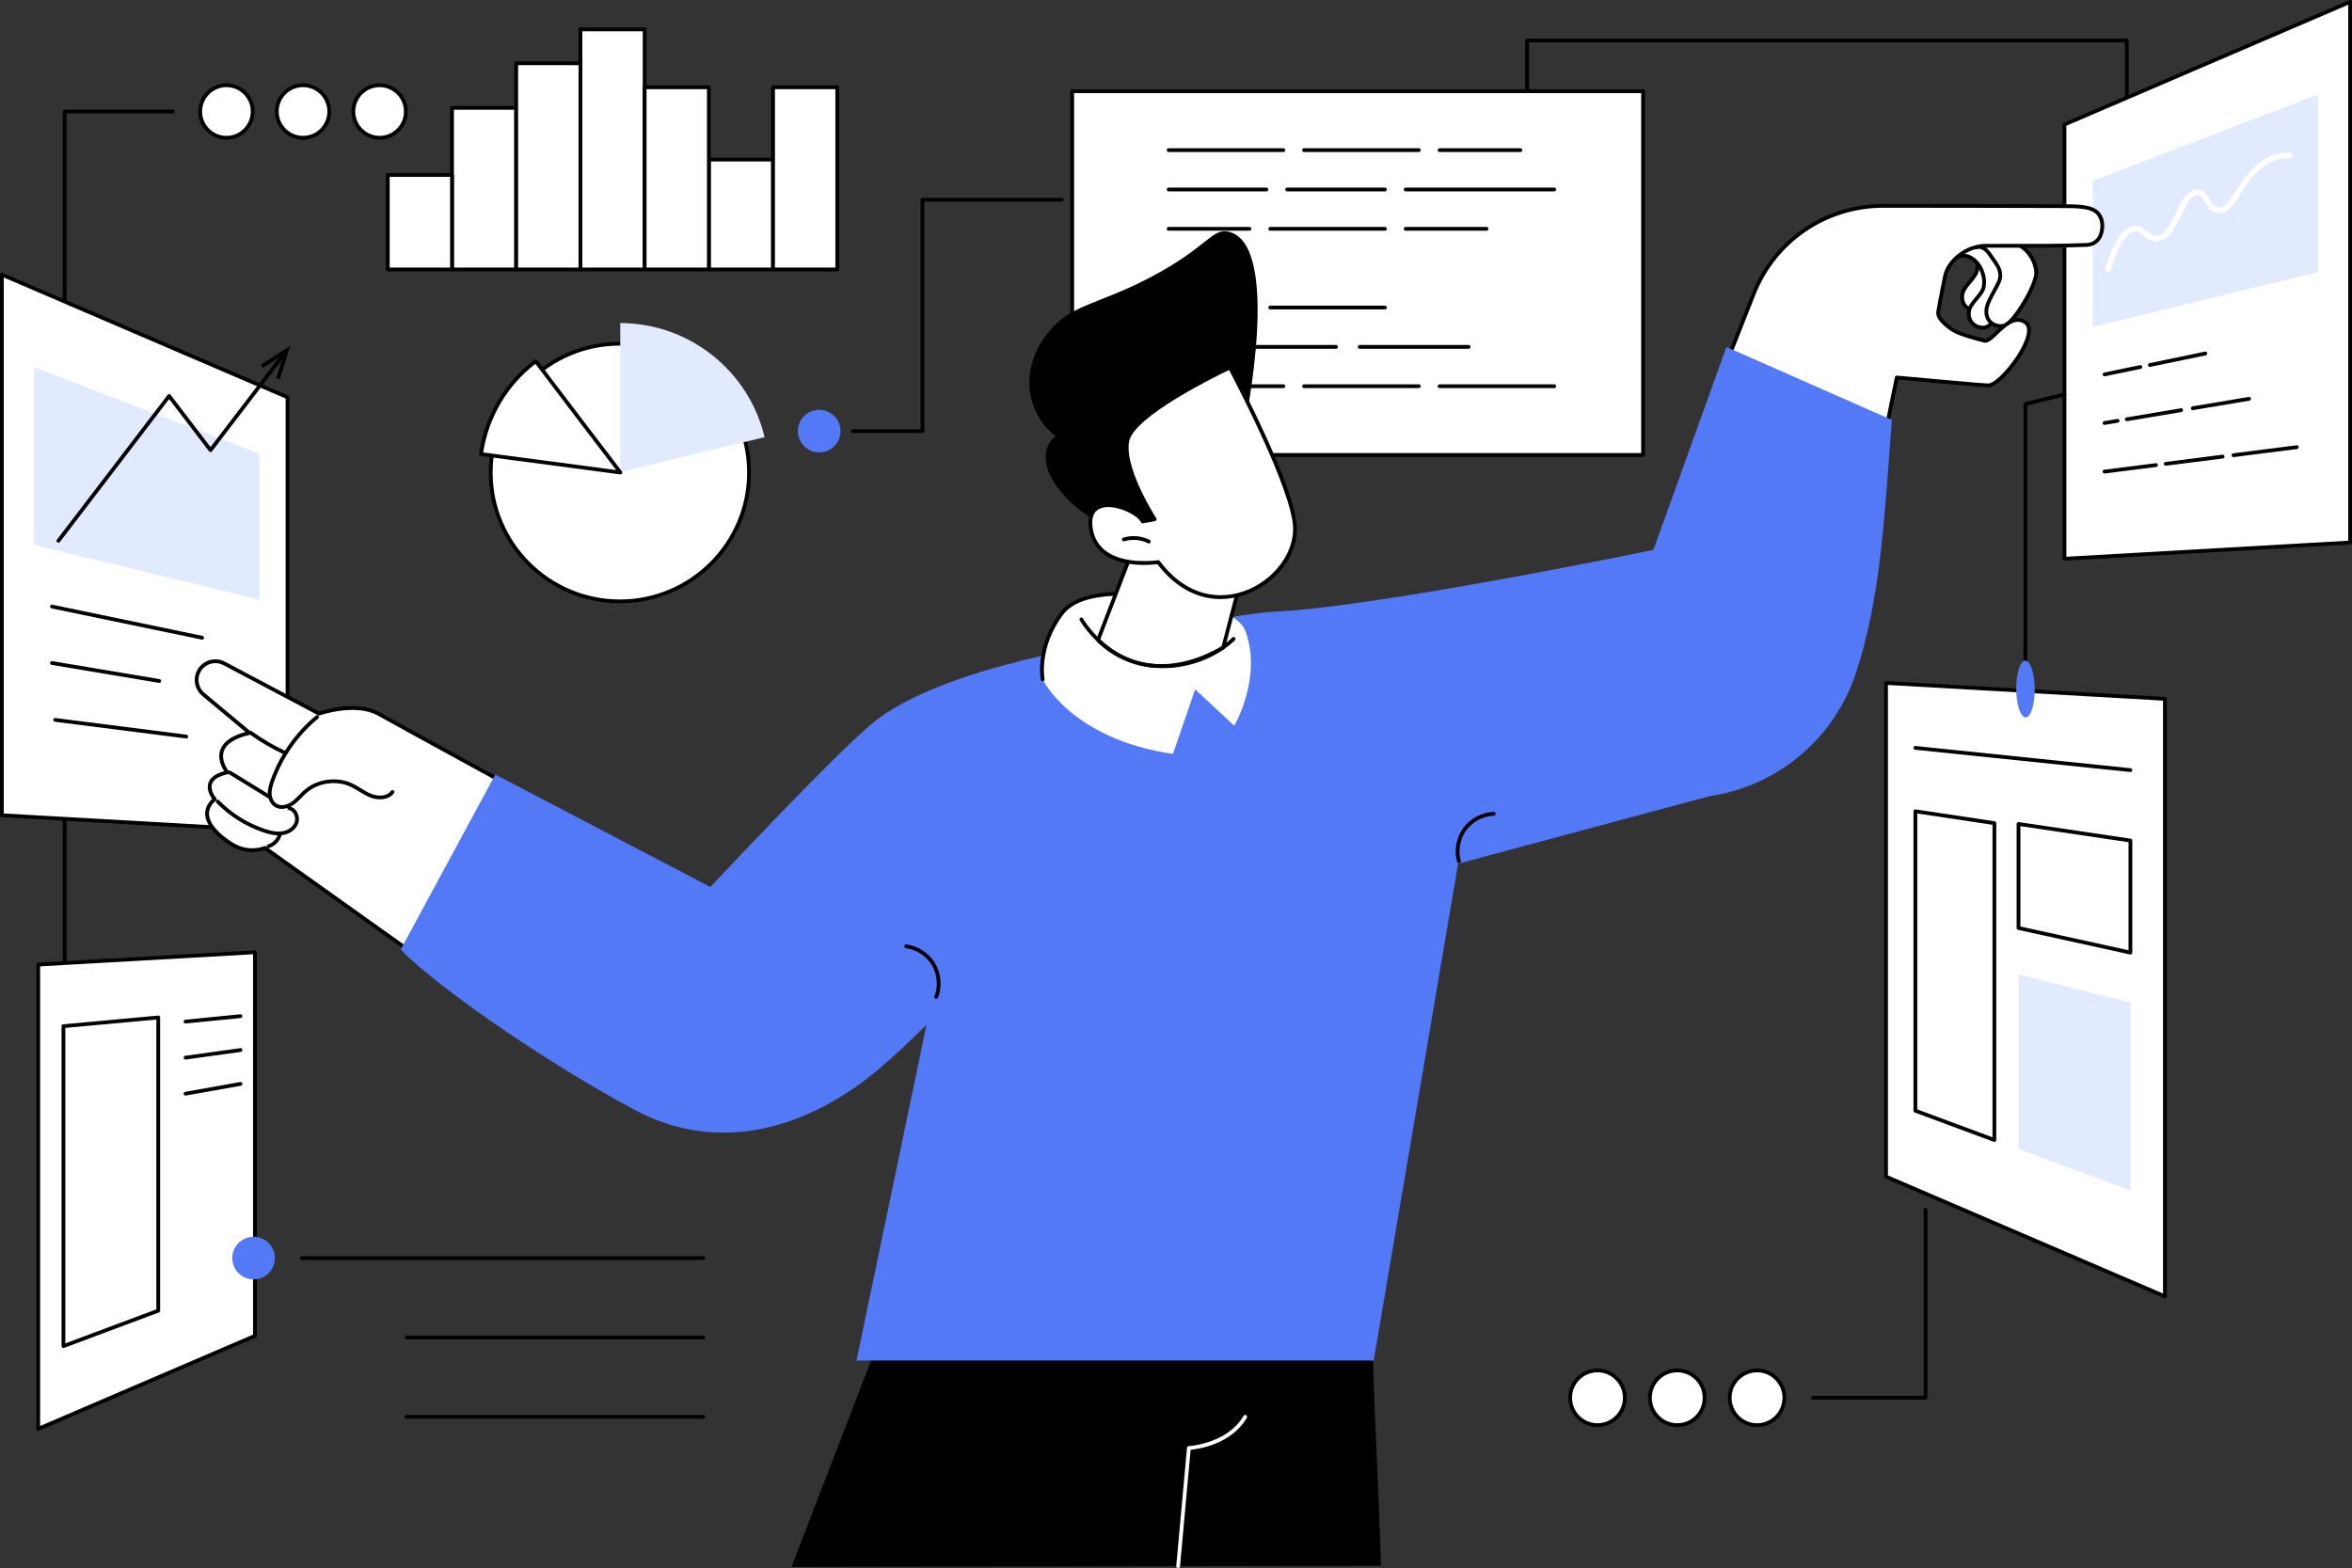 <?xml version="1.0" encoding="UTF-8"?><svg id="Illustration" xmlns="http://www.w3.org/2000/svg" viewBox="0 0 2744.29 1830"><rect x="0" y="0" width="2744.29" height="1830" fill="#333333" stroke="none"/><defs><style>.cls-1{fill:#fff;}.cls-2{fill:#e2eaff;}.cls-3{fill:#5479f7;}</style></defs><g id="Business_statistics"><ellipse class="cls-1" cx="442.93" cy="130.13" rx="30.62" ry="30.66"/><path d="m442.93,162.98c-18.1,0-32.82-14.74-32.82-32.86s14.72-32.86,32.82-32.86,32.82,14.74,32.82,32.86c0,8.78-3.41,17.03-9.61,23.23-6.2,6.21-14.44,9.62-23.21,9.62Zm0-61.31c-15.67,0-28.42,12.76-28.42,28.45s12.75,28.45,28.42,28.45c7.59,0,14.72-2.96,20.09-8.33,5.37-5.37,8.32-12.52,8.32-20.12,0-15.69-12.75-28.45-28.42-28.45Z"/><ellipse class="cls-1" cx="353.57" cy="130.13" rx="30.62" ry="30.66"/><path d="m353.57,162.98c-18.1,0-32.82-14.74-32.82-32.86s14.72-32.86,32.82-32.86,32.82,14.74,32.82,32.86-14.72,32.86-32.82,32.86Zm0-61.31c-15.67,0-28.42,12.76-28.42,28.45s12.75,28.45,28.42,28.45,28.42-12.76,28.42-28.45-12.75-28.45-28.42-28.45Z"/><ellipse class="cls-1" cx="264.21" cy="130.13" rx="30.62" ry="30.66"/><path d="m264.21,162.98c-18.1,0-32.82-14.74-32.82-32.86s14.72-32.86,32.82-32.86,32.82,14.74,32.82,32.86-14.72,32.86-32.82,32.86Zm0-61.31c-15.67,0-28.42,12.76-28.42,28.45s12.75,28.45,28.42,28.45,28.42-12.76,28.42-28.45-12.75-28.45-28.42-28.45Z"/><path d="m75.5,1125.46c-1.22,0-2.2-.99-2.2-2.2V130.13c0-1.22.99-2.2,2.2-2.2h126.08c1.22,0,2.2.99,2.2,2.2s-.99,2.2-2.2,2.2h-123.88v990.93c0,1.22-.99,2.2-2.2,2.2Z"/><ellipse class="cls-1" cx="1863.92" cy="1631.25" rx="31.9" ry="31.94"/><path d="m1863.92,1665.39c-18.8,0-34.1-15.31-34.1-34.14s15.3-34.14,34.1-34.14,34.1,15.31,34.1,34.14-15.3,34.14-34.1,34.14Zm0-63.87c-16.38,0-29.7,13.34-29.7,29.73s13.32,29.73,29.7,29.73,29.7-13.34,29.7-29.73-13.32-29.73-29.7-29.73Z"/><ellipse class="cls-1" cx="1957.02" cy="1631.25" rx="31.9" ry="31.94"/><path d="m1957.01,1665.39c-18.81,0-34.1-15.31-34.1-34.14s15.3-34.14,34.1-34.14,34.1,15.31,34.1,34.14-15.3,34.14-34.1,34.14Zm0-63.87c-16.38,0-29.7,13.34-29.7,29.73s13.32,29.73,29.7,29.73,29.7-13.34,29.7-29.73-13.32-29.73-29.7-29.73Z"/><ellipse class="cls-1" cx="2050.11" cy="1631.25" rx="31.9" ry="31.94"/><path d="m2050.11,1665.39c-18.8,0-34.1-15.31-34.1-34.14s15.3-34.14,34.1-34.14,34.1,15.31,34.1,34.14-15.3,34.14-34.1,34.14Zm0-63.87c-16.37,0-29.7,13.34-29.7,29.73s13.32,29.73,29.7,29.73,29.7-13.34,29.7-29.73-13.32-29.73-29.7-29.73Z"/><path d="m2246.71,1633.45h-131.35c-1.22,0-2.2-.99-2.2-2.2s.99-2.2,2.2-2.2h129.15v-217.24c0-1.22.99-2.2,2.2-2.2s2.2.99,2.2,2.2v219.44c0,1.22-.99,2.2-2.2,2.2Z"/><rect class="cls-1" x="1251.03" y="106.48" width="666.07" height="424.42"/><path d="m1917.11,533.11h-666.07c-1.22,0-2.2-.99-2.2-2.2V106.48c0-1.22.99-2.2,2.2-2.2h666.07c1.22,0,2.2.99,2.2,2.2v424.42c0,1.22-.99,2.2-2.2,2.2Zm-663.87-4.41h661.67V108.69h-661.67v420.01Z"/><path d="m1497.41,177.4h-133.87c-1.22,0-2.2-.99-2.2-2.2s.99-2.2,2.2-2.2h133.87c1.22,0,2.2.99,2.2,2.2s-.99,2.2-2.2,2.2Z"/><path d="m1655.45,177.4h-133.87c-1.22,0-2.2-.99-2.2-2.2s.99-2.2,2.2-2.2h133.87c1.22,0,2.2.99,2.2,2.2s-.99,2.2-2.2,2.2Z"/><path d="m1773.98,177.4h-94.36c-1.22,0-2.2-.99-2.2-2.2s.99-2.2,2.2-2.2h94.36c1.22,0,2.2.99,2.2,2.2s-.99,2.2-2.2,2.2Z"/><path d="m1477.65,223.32h-114.11c-1.22,0-2.2-.99-2.2-2.2s.99-2.2,2.2-2.2h114.11c1.22,0,2.2.99,2.2,2.2s-.99,2.2-2.2,2.2Z"/><path d="m1615.94,223.32h-114.11c-1.22,0-2.2-.99-2.2-2.2s.99-2.2,2.2-2.2h114.11c1.22,0,2.2.99,2.2,2.2s-.99,2.2-2.2,2.2Z"/><path d="m1813.49,223.32h-173.38c-1.22,0-2.2-.99-2.2-2.2s.99-2.2,2.2-2.2h173.38c1.22,0,2.2.99,2.2,2.2s-.99,2.2-2.2,2.2Z"/><path d="m1457.9,269.24h-94.36c-1.22,0-2.2-.99-2.2-2.2s.99-2.2,2.2-2.2h94.36c1.22,0,2.2.99,2.2,2.2s-.99,2.2-2.2,2.2Z"/><path d="m1615.94,269.24h-133.87c-1.22,0-2.2-.99-2.2-2.2s.99-2.2,2.2-2.2h133.87c1.22,0,2.2.99,2.2,2.2s-.99,2.2-2.2,2.2Z"/><path d="m1734.47,269.24h-94.36c-1.22,0-2.2-.99-2.2-2.2s.99-2.2,2.2-2.2h94.36c1.22,0,2.2.99,2.2,2.2s-.99,2.2-2.2,2.2Z"/><path d="m1457.9,361.08h-94.36c-1.22,0-2.2-.99-2.2-2.2s.99-2.2,2.2-2.2h94.36c1.22,0,2.2.99,2.2,2.2s-.99,2.2-2.2,2.2Z"/><path d="m1615.94,361.08h-133.87c-1.22,0-2.2-.99-2.2-2.2s.99-2.2,2.2-2.2h133.87c1.22,0,2.2.99,2.2,2.2s-.99,2.2-2.2,2.2Z"/><path d="m1398.63,407h-35.09c-1.22,0-2.2-.99-2.2-2.2s.99-2.2,2.2-2.2h35.09c1.22,0,2.2.99,2.2,2.2s-.99,2.2-2.2,2.2Z"/><path d="m1713.62,407h-127.16c-1.22,0-2.2-.99-2.2-2.2s.99-2.2,2.2-2.2h127.16c1.22,0,2.2.99,2.2,2.2s-.99,2.2-2.2,2.2Z"/><path d="m1558.88,407h-136.08c-1.22,0-2.2-.99-2.2-2.2s.99-2.2,2.2-2.2h136.08c1.22,0,2.2.99,2.2,2.2s-.99,2.2-2.2,2.2Z"/><path d="m1497.41,452.92h-133.87c-1.22,0-2.2-.99-2.2-2.2s.99-2.2,2.2-2.2h133.87c1.22,0,2.2.99,2.2,2.2s-.99,2.2-2.2,2.2Z"/><path d="m1655.45,452.92h-133.87c-1.22,0-2.2-.99-2.2-2.2s.99-2.2,2.2-2.2h133.87c1.22,0,2.2.99,2.2,2.2s-.99,2.2-2.2,2.2Z"/><path d="m1813.49,452.92h-133.87c-1.22,0-2.2-.99-2.2-2.2s.99-2.2,2.2-2.2h133.87c1.22,0,2.2.99,2.2,2.2s-.99,2.2-2.2,2.2Z"/><polygon class="cls-1" points="2526.02 1512.9 2200.59 1373.15 2200.59 797.03 2526.02 815.53 2526.02 1512.9"/><path d="m2526.02,1515.1c-.29,0-.59-.06-.87-.18l-325.42-139.75c-.81-.35-1.33-1.14-1.33-2.02v-576.11c0-.61.25-1.19.69-1.6.44-.42,1.02-.64,1.64-.6l325.42,18.5c1.17.07,2.08,1.03,2.08,2.2v697.37c0,.74-.37,1.43-.99,1.84-.36.24-.79.36-1.21.36Zm-323.22-143.4l321.02,137.86v-691.94l-321.02-18.25v572.33Z"/><path d="m2327.03,1332.65c-.26,0-.52-.05-.77-.14l-92.18-34.24c-.86-.32-1.43-1.14-1.43-2.06v-349.44c0-.64.28-1.25.77-1.67.49-.42,1.14-.6,1.76-.51l92.18,13.86c1.08.16,1.88,1.09,1.88,2.18v369.82c0,.72-.35,1.4-.94,1.81-.37.26-.82.39-1.26.39Zm-89.98-37.97l87.77,32.6v-364.75l-87.77-13.2v345.35Z"/><polygon class="cls-1" points="2485.75 1111.71 2355.2 1083.01 2355.2 961.58 2485.75 980.95 2485.75 1111.71"/><path d="m2485.75,1113.91c-.16,0-.32-.02-.47-.05l-130.55-28.7c-1.01-.22-1.73-1.12-1.73-2.15v-121.44c0-.64.28-1.25.76-1.67.48-.42,1.13-.6,1.76-.51l130.55,19.38c1.08.16,1.88,1.09,1.88,2.18v130.76c0,.67-.3,1.3-.82,1.72-.4.32-.88.49-1.38.49Zm-128.35-32.67l126.15,27.73v-126.12l-126.15-18.72v117.11Z"/><polygon class="cls-2" points="2485.75 1389.4 2355.2 1340.91 2355.2 1137.2 2485.75 1170.06 2485.75 1389.4"/><path d="m2485.75,900.95c-.08,0-.15,0-.23-.01l-250.9-25.97c-1.21-.13-2.09-1.21-1.97-2.42.13-1.21,1.21-2.1,2.42-1.96l250.9,25.97c1.21.13,2.09,1.21,1.97,2.42-.12,1.13-1.08,1.98-2.19,1.98Z"/><polygon class="cls-1" points="2742.09 633.12 2408.8 652.06 2408.8 145.33 2742.09 2.2 2742.09 633.12"/><path d="m2408.8,654.26c-.56,0-1.1-.21-1.51-.6-.44-.42-.69-.99-.69-1.6V145.33c0-.88.52-1.68,1.33-2.02L2741.22.18c.68-.29,1.46-.22,2.08.18.62.41.99,1.1.99,1.84v630.92c0,1.17-.91,2.13-2.08,2.2l-333.28,18.94s-.08,0-.12,0Zm2.2-507.48v502.95l328.88-18.69V5.54l-328.88,141.23Zm331.08,486.34h.02-.02Z"/><path d="m2363.22,806.27c-1.22,0-2.2-.99-2.2-2.2v-332.52c0-1.01.69-1.9,1.68-2.14l45.59-11.23c1.18-.29,2.37.43,2.66,1.61.29,1.18-.43,2.37-1.61,2.67l-43.91,10.82v330.8c0,1.22-.99,2.2-2.2,2.2Z"/><path class="cls-3" d="m2352.51,803.46c0,18.16,4.77,33.28,10.7,33.76,5.99.49,10.88-14.07,10.88-32.54s-4.89-33.58-10.88-33.77c-5.93-.19-10.7,14.39-10.7,32.55Z"/><path d="m2455.57,212.31c-.89,0-1.74-.55-2.07-1.44-.42-1.14.16-2.41,1.3-2.83l60.02-22.15c1.14-.42,2.41.16,2.83,1.3.42,1.14-.16,2.41-1.3,2.83l-60.02,22.15c-.25.09-.51.14-.76.14Z"/><path d="m2526.98,185.95c-.89,0-1.74-.55-2.07-1.44-.42-1.14.16-2.41,1.3-2.83l66.41-24.51c1.14-.42,2.41.16,2.83,1.3.42,1.14-.16,2.41-1.3,2.83l-66.41,24.51c-.25.09-.51.14-.76.14Z"/><path d="m2606.02,156.78c-.89,0-1.74-.55-2.07-1.44-.42-1.14.16-2.41,1.3-2.83l51.36-18.96c1.14-.42,2.41.16,2.83,1.3.42,1.14-.16,2.41-1.3,2.83l-51.36,18.96c-.25.09-.51.14-.76.14Z"/><path d="m2455.57,269.02c-.92,0-1.79-.59-2.09-1.52-.38-1.16.25-2.4,1.4-2.78l50.84-16.72c1.16-.38,2.4.25,2.78,1.4.38,1.16-.25,2.4-1.4,2.78l-50.84,16.72c-.23.08-.46.11-.69.11Z"/><path d="m2517.66,248.61c-.93,0-1.79-.59-2.09-1.51-.38-1.16.25-2.4,1.4-2.78l55.52-18.25c1.15-.38,2.4.25,2.78,1.4.38,1.16-.25,2.4-1.4,2.78l-55.52,18.25c-.23.07-.46.11-.69.11Z"/><path d="m2585.48,226.31c-.93,0-1.79-.59-2.09-1.52-.38-1.16.25-2.4,1.4-2.78l94.42-31.05c1.16-.38,2.4.25,2.78,1.4.38,1.16-.25,2.4-1.4,2.78l-94.42,31.05c-.23.08-.46.11-.69.11Z"/><path d="m2455.57,325.74c-.96,0-1.84-.63-2.12-1.59-.34-1.17.34-2.39,1.51-2.73l41.78-12.05c1.18-.34,2.39.34,2.73,1.51.34,1.17-.34,2.39-1.51,2.73l-41.78,12.05c-.2.06-.41.09-.61.09Z"/><path d="m2508.46,310.48c-.96,0-1.84-.63-2.12-1.59-.34-1.17.34-2.39,1.51-2.73l64.72-18.67c1.18-.34,2.39.34,2.73,1.51.34,1.17-.34,2.39-1.51,2.73l-64.72,18.67c-.2.06-.41.09-.61.09Z"/><path d="m2585.48,288.26c-.96,0-1.84-.63-2.12-1.59-.34-1.17.34-2.39,1.51-2.73l49.99-14.42c1.19-.34,2.39.34,2.73,1.51.34,1.17-.34,2.39-1.51,2.73l-49.99,14.42c-.2.06-.41.09-.61.09Z"/><path d="m2455.57,439.16c-1.02,0-1.94-.72-2.16-1.75-.25-1.19.52-2.36,1.71-2.6l41.78-8.68c1.19-.25,2.35.52,2.6,1.71.25,1.19-.52,2.36-1.71,2.6l-41.78,8.68c-.15.03-.3.05-.45.05Z"/><path d="m2508.45,428.17c-1.02,0-1.94-.72-2.16-1.75-.25-1.19.52-2.36,1.71-2.6l64.72-13.45c1.18-.25,2.36.52,2.6,1.71.25,1.19-.52,2.36-1.71,2.6l-64.72,13.45c-.15.03-.3.05-.45.05Z"/><path d="m2455.57,495.87c-1.06,0-1.99-.76-2.17-1.84-.2-1.2.61-2.34,1.81-2.54l15.25-2.56c1.2-.2,2.33.61,2.54,1.81.2,1.2-.61,2.34-1.81,2.54l-15.25,2.56c-.12.02-.25.03-.37.03Z"/><path d="m2558.44,478.64c-1.06,0-1.99-.76-2.17-1.84-.2-1.2.61-2.34,1.81-2.54l65.71-11.01c1.2-.2,2.33.61,2.54,1.81.2,1.2-.61,2.34-1.81,2.54l-65.71,11.01c-.12.02-.25.03-.37.03Z"/><path d="m2481.52,491.52c-1.06,0-1.99-.76-2.17-1.84-.2-1.2.61-2.34,1.81-2.54l63.38-10.62c1.2-.2,2.33.61,2.54,1.81.2,1.2-.61,2.34-1.81,2.54l-63.38,10.62c-.12.02-.25.03-.37.03Z"/><path d="m2455.57,552.58c-1.09,0-2.04-.81-2.18-1.92-.15-1.21.7-2.31,1.91-2.46l60.02-7.64c1.22-.16,2.31.7,2.46,1.91.15,1.21-.7,2.31-1.91,2.46l-60.02,7.64c-.09.01-.19.02-.28.02Z"/><path d="m2526.98,543.5c-1.09,0-2.04-.81-2.18-1.92-.15-1.21.7-2.31,1.91-2.46l66.41-8.45c1.23-.16,2.31.7,2.46,1.91.15,1.21-.7,2.31-1.91,2.46l-66.41,8.45c-.09.01-.19.02-.28.02Z"/><path d="m2606.02,533.44c-1.09,0-2.04-.81-2.18-1.92-.15-1.21.7-2.31,1.91-2.46l73.88-9.4c1.23-.16,2.31.7,2.46,1.91.15,1.21-.7,2.31-1.91,2.46l-73.88,9.4c-.09.01-.19.02-.28.02Z"/><polygon class="cls-2" points="2704.6 317.51 2441.75 381.48 2441.75 211.08 2704.6 110.22 2704.6 317.51"/><path class="cls-1" d="m2459.57,317.72c-.31,0-.63-.04-.95-.14-1.75-.52-2.74-2.36-2.22-4.11,7.8-26.05,16.4-41.63,26.29-47.64,9.66-5.87,16.65-.42,22.26,3.97,5.85,4.57,9.75,7.21,15.87,3.96,8.33-4.43,13.69-15.76,18.88-26.71,6.02-12.71,11.7-24.71,22.28-25.94,8.68-1.01,13.04,6.03,16.53,11.69,3.69,5.97,6.29,9.58,11.02,9.31,7.21-.41,12.78-9.11,19.82-20.14,6.94-10.87,14.81-23.19,27.25-32.49,11.06-8.26,22.92-12.03,35.27-11.21,1.82.12,3.2,1.7,3.08,3.52-.12,1.82-1.73,3.19-3.52,3.08-10.7-.72-21.11,2.62-30.87,9.91-11.47,8.58-19,20.36-25.64,30.75-7.74,12.11-14.42,22.58-25.01,23.17-9.01.5-13.44-6.67-17.01-12.44-3.5-5.65-5.86-9.1-10.15-8.6-6.94.81-11.86,11.2-17.07,22.21-5.65,11.93-11.49,24.27-21.76,29.72-10.21,5.42-17.32-.13-23.03-4.59-5.91-4.62-9.25-6.88-14.76-3.53-5.71,3.47-14.41,13.91-23.39,43.89-.43,1.43-1.74,2.36-3.16,2.36Z"/><polygon class="cls-1" points="44.61 1667.52 297.47 1558.93 297.47 1111.29 44.61 1125.66 44.61 1667.52"/><path d="m44.61,1669.72c-.42,0-.85-.12-1.21-.36-.62-.41-.99-1.1-.99-1.84v-541.85c0-1.17.91-2.13,2.08-2.2l252.85-14.37c.6-.04,1.2.18,1.64.6.44.42.69.99.69,1.6v447.64c0,.88-.52,1.68-1.33,2.02l-252.85,108.59c-.28.12-.57.18-.87.18Zm2.2-541.97v536.43l248.45-106.69v-443.86l-248.45,14.12Z"/><polygon class="cls-1" points="184.63 1529.58 74.02 1570.93 74.02 1197.57 184.63 1187.4 184.63 1529.58"/><path d="m74.02,1573.13c-.44,0-.88-.13-1.26-.39-.59-.41-.95-1.09-.95-1.81v-373.36c0-1.14.87-2.09,2-2.19l110.61-10.17c.64-.06,1.23.15,1.69.57.46.42.72,1.01.72,1.63v342.18c0,.92-.57,1.74-1.43,2.06l-110.61,41.35c-.25.09-.51.14-.77.14Zm2.2-373.56v368.18l106.2-39.7v-338.24l-106.2,9.76Zm108.41,330.01h.02-.02Z"/><path d="m216.51,1194.44c-1.12,0-2.08-.85-2.19-1.99-.12-1.21.76-2.29,1.97-2.41l64.14-6.36c1.2-.12,2.29.76,2.41,1.97.12,1.21-.76,2.29-1.97,2.41l-64.14,6.36c-.07,0-.15.01-.22.01Z"/><path d="m216.51,1236.5c-1.08,0-2.03-.8-2.18-1.9-.17-1.2.67-2.32,1.88-2.48l64.14-8.89c1.21-.17,2.32.67,2.48,1.88.17,1.2-.67,2.32-1.88,2.48l-64.14,8.89c-.1.01-.2.02-.31.02Z"/><path d="m216.51,1278.56c-1.05,0-1.98-.75-2.17-1.82-.21-1.2.59-2.34,1.78-2.55l64.14-11.43c1.22-.22,2.34.59,2.56,1.78.21,1.2-.59,2.34-1.78,2.55l-64.14,11.43c-.13.02-.26.03-.39.03Z"/><polygon class="cls-1" points="2.2 951.42 335.49 970.37 335.49 463.63 2.2 320.51 2.2 951.42"/><path d="m335.49,972.57s-.08,0-.12,0L2.08,953.62c-1.17-.07-2.08-1.03-2.08-2.2V320.51c0-.74.37-1.43.99-1.84.62-.41,1.4-.48,2.08-.18l333.28,143.13c.81.35,1.33,1.14,1.33,2.02v506.73c0,.61-.25,1.19-.69,1.6-.41.39-.95.6-1.51.6ZM4.41,949.34l328.88,18.69v-502.95L4.41,323.85v625.49Z"/><path d="m288.72,530.62c-.25,0-.51-.04-.76-.14l-60.02-22.15c-1.14-.42-1.72-1.69-1.3-2.83.42-1.14,1.69-1.72,2.83-1.3l60.02,22.15c1.14.42,1.72,1.69,1.3,2.83-.33.89-1.17,1.44-2.07,1.44Z"/><path d="m217.31,504.26c-.25,0-.51-.04-.76-.14l-66.41-24.51c-1.14-.42-1.72-1.69-1.3-2.83.42-1.14,1.69-1.72,2.83-1.3l66.41,24.51c1.14.42,1.72,1.69,1.3,2.83-.33.89-1.17,1.44-2.07,1.44Z"/><path d="m138.27,475.08c-.25,0-.51-.04-.76-.14l-51.36-18.96c-1.14-.42-1.72-1.69-1.3-2.83.42-1.14,1.69-1.72,2.83-1.3l51.36,18.96c1.14.42,1.72,1.69,1.3,2.83-.33.89-1.17,1.44-2.07,1.44Z"/><path d="m288.72,587.33c-.23,0-.46-.04-.69-.11l-50.84-16.72c-1.15-.38-1.78-1.62-1.4-2.78.38-1.16,1.62-1.79,2.78-1.4l50.84,16.72c1.16.38,1.78,1.62,1.4,2.78-.31.93-1.17,1.52-2.09,1.52Z"/><path d="m226.63,566.92c-.23,0-.46-.04-.69-.11l-55.52-18.25c-1.16-.38-1.78-1.62-1.4-2.78.38-1.16,1.63-1.79,2.78-1.4l55.52,18.25c1.16.38,1.78,1.62,1.4,2.78-.31.93-1.17,1.52-2.09,1.52Z"/><path d="m158.81,544.62c-.23,0-.46-.04-.69-.11l-94.42-31.05c-1.16-.38-1.78-1.62-1.4-2.78.38-1.16,1.62-1.79,2.78-1.4l94.42,31.05c1.16.38,1.78,1.62,1.4,2.78-.31.93-1.17,1.52-2.09,1.52Z"/><path d="m288.72,644.04c-.2,0-.41-.03-.61-.09l-41.78-12.05c-1.17-.34-1.84-1.56-1.51-2.73.34-1.17,1.56-1.84,2.73-1.51l41.78,12.05c1.17.34,1.84,1.56,1.51,2.73-.28.97-1.16,1.59-2.12,1.59Z"/><path d="m235.83,628.78c-.2,0-.41-.03-.61-.09l-64.72-18.67c-1.17-.34-1.84-1.56-1.51-2.73.34-1.17,1.55-1.85,2.73-1.51l64.72,18.67c1.17.34,1.84,1.56,1.51,2.73-.28.97-1.16,1.59-2.12,1.59Z"/><path d="m158.81,606.56c-.2,0-.41-.03-.61-.09l-49.99-14.42c-1.17-.34-1.84-1.56-1.51-2.73.34-1.17,1.55-1.84,2.73-1.51l49.99,14.42c1.17.34,1.84,1.56,1.51,2.73-.28.97-1.16,1.59-2.12,1.59Z"/><path d="m235.84,746.47c-.15,0-.3-.01-.45-.05l-175.18-36.41c-1.19-.25-1.96-1.41-1.71-2.6.25-1.19,1.41-1.96,2.6-1.71l175.18,36.41c1.19.25,1.96,1.41,1.71,2.6-.22,1.04-1.13,1.75-2.16,1.75Z"/><path d="m288.72,814.18c-.12,0-.24-.01-.37-.03l-15.25-2.56c-1.2-.2-2.01-1.34-1.81-2.54s1.35-2.01,2.54-1.81l15.25,2.56c1.2.2,2.01,1.34,1.81,2.54-.18,1.08-1.11,1.84-2.17,1.84Z"/><path d="m185.85,796.94c-.12,0-.24-.01-.37-.03l-125.2-20.98c-1.2-.2-2.01-1.34-1.81-2.54.2-1.2,1.33-2.01,2.54-1.81l125.2,20.98c1.2.2,2.01,1.34,1.81,2.54-.18,1.08-1.11,1.84-2.17,1.84Z"/><path d="m217.31,861.8c-.09,0-.18,0-.28-.02l-152.93-19.46c-1.21-.15-2.06-1.26-1.91-2.46.15-1.21,1.25-2.06,2.46-1.91l152.93,19.46c1.21.15,2.06,1.26,1.91,2.46-.14,1.11-1.09,1.92-2.18,1.92Z"/><polygon class="cls-2" points="39.69 635.81 302.54 699.78 302.54 529.39 39.69 428.53 39.69 635.81"/><path d="m68.19,633.3c-.47,0-.94-.15-1.34-.45-.97-.74-1.15-2.12-.41-3.09l129.16-168.96c.83-1.09,2.67-1.09,3.5,0l46.56,60.92,83.77-109.59c.74-.97,2.12-1.15,3.09-.41s1.15,2.12.41,3.09l-85.52,111.88c-.83,1.09-2.67,1.09-3.5,0l-46.56-60.92-127.41,166.67c-.43.57-1.09.86-1.75.86Z"/><polygon points="326.51 442.66 322.3 441.34 330.93 413.8 306.62 429.35 304.25 425.64 338.75 403.57 326.51 442.66"/><path d="m1076.35,505.33h-81.58c-1.22,0-2.2-.99-2.2-2.2s.99-2.2,2.2-2.2h79.38V233.06c0-1.22.99-2.2,2.2-2.2h162.48c1.22,0,2.2.99,2.2,2.2s-.99,2.2-2.2,2.2h-160.28v267.86c0,1.22-.99,2.2-2.2,2.2Z"/><ellipse class="cls-3" cx="955.81" cy="503.12" rx="24.86" ry="24.84"/><ellipse class="cls-3" cx="295.87" cy="1468.22" rx="24.86" ry="24.84"/><path d="m820.7,1470.42h-468.73c-1.22,0-2.2-.99-2.2-2.2s.99-2.2,2.2-2.2h468.73c1.22,0,2.2.99,2.2,2.2s-.99,2.2-2.2,2.2Z"/><path d="m820.7,1563.03h-346.37c-1.22,0-2.2-.99-2.2-2.2s.99-2.2,2.2-2.2h346.37c1.22,0,2.2.99,2.2,2.2s-.99,2.2-2.2,2.2Z"/><path d="m820.7,1655.65h-346.37c-1.22,0-2.2-.99-2.2-2.2s.99-2.2,2.2-2.2h346.37c1.22,0,2.2.99,2.2,2.2s-.99,2.2-2.2,2.2Z"/><path d="m2481.53,112.42c-1.22,0-2.2-.99-2.2-2.2v-60.74h-695.33v57.01c0,1.22-.99,2.2-2.2,2.2s-2.2-.99-2.2-2.2v-59.21c0-1.22.99-2.2,2.2-2.2h699.73c1.22,0,2.2.99,2.2,2.2v62.94c0,1.22-.98,2.2-2.2,2.2Z"/><ellipse class="cls-1" cx="723.27" cy="551.46" rx="150.71" ry="150.35"/><path d="m723.27,704.01c-84.31,0-152.91-68.44-152.91-152.55s68.6-152.55,152.91-152.55,152.91,68.43,152.91,152.55-68.59,152.55-152.91,152.55Zm0-300.7c-81.89,0-148.5,66.46-148.5,148.15s66.62,148.15,148.5,148.15,148.5-66.46,148.5-148.15-66.62-148.15-148.5-148.15Z"/><path class="cls-2" d="m892.11,510.2c-18.03-76.21-86.55-132.97-168.4-133.2v173.86s140.33-34.2,168.4-40.66Z"/><path class="cls-1" d="m625.13,421.52c-35.4,26.47-57.99,65.88-63.88,108.39,39.86,5.32,162.64,21.52,162.64,21.52,0,0-82.57-108.13-98.76-129.91Z"/><path d="m723.89,553.63c-.09,0-.19,0-.29-.02,0,0-122.78-16.2-162.64-21.52-.58-.08-1.11-.38-1.46-.85-.35-.47-.51-1.05-.43-1.64,6.04-43.56,29.64-83.6,64.74-109.85.47-.35,1.05-.5,1.64-.42.58.08,1.1.4,1.45.87,16,21.52,97.91,128.8,98.74,129.89.54.71.6,1.67.15,2.44-.4.69-1.13,1.1-1.91,1.1Zm-160.13-25.61c36.7,4.89,131.78,17.44,155.17,20.53-14.97-19.61-77.67-101.78-94.23-123.93-32.62,25.11-54.69,62.58-60.94,103.41Z"/><rect class="cls-1" x="527.39" y="125.85" width="74.93" height="188.6"/><path d="m602.32,316.66h-74.93c-1.22,0-2.2-.99-2.2-2.2V125.85c0-1.22.99-2.2,2.2-2.2h74.93c1.22,0,2.2.99,2.2,2.2v188.61c0,1.22-.99,2.2-2.2,2.2Zm-72.72-4.41h70.52v-184.2h-70.52v184.2Z"/><rect class="cls-1" x="452.47" y="204.19" width="74.93" height="110.26"/><path d="m527.4,316.66h-74.93c-1.22,0-2.2-.99-2.2-2.2v-110.26c0-1.22.99-2.2,2.2-2.2h74.93c1.22,0,2.2.99,2.2,2.2v110.26c0,1.22-.99,2.2-2.2,2.2Zm-72.73-4.41h70.52v-105.86h-70.52v105.86Z"/><rect class="cls-1" x="677.23" y="34.33" width="74.93" height="280.12"/><path d="m752.16,316.66h-74.93c-1.22,0-2.2-.99-2.2-2.2V34.33c0-1.22.99-2.2,2.2-2.2h74.93c1.22,0,2.2.99,2.2,2.2v280.12c0,1.22-.99,2.2-2.2,2.2Zm-72.72-4.41h70.52V36.54h-70.52v275.72Z"/><rect class="cls-1" x="602.31" y="73.87" width="74.93" height="240.58"/><path d="m677.24,316.66h-74.93c-1.22,0-2.2-.99-2.2-2.2V73.87c0-1.22.99-2.2,2.2-2.2h74.93c1.22,0,2.2.99,2.2,2.2v240.58c0,1.22-.99,2.2-2.2,2.2Zm-72.72-4.41h70.52V76.07h-70.52v236.18Z"/><rect class="cls-1" x="827.07" y="186.25" width="74.93" height="128.21"/><path d="m902,316.66h-74.93c-1.22,0-2.2-.99-2.2-2.2v-128.21c0-1.22.99-2.2,2.2-2.2h74.93c1.22,0,2.2.99,2.2,2.2v128.21c0,1.22-.99,2.2-2.2,2.2Zm-72.72-4.41h70.52v-123.81h-70.52v123.81Z"/><rect class="cls-1" x="752.15" y="101.85" width="74.93" height="212.61"/><path d="m827.08,316.66h-74.93c-1.22,0-2.2-.99-2.2-2.2V101.85c0-1.22.99-2.2,2.2-2.2h74.93c1.22,0,2.2.99,2.2,2.2v212.61c0,1.22-.99,2.2-2.2,2.2Zm-72.72-4.41h70.52V104.05h-70.52v208.2Z"/><rect class="cls-1" x="901.99" y="101.85" width="74.93" height="212.61"/><path d="m976.92,316.66h-74.93c-1.22,0-2.2-.99-2.2-2.2V101.85c0-1.22.99-2.2,2.2-2.2h74.93c1.22,0,2.2.99,2.2,2.2v212.61c0,1.22-.99,2.2-2.2,2.2Zm-72.72-4.41h70.52V104.05h-70.52v208.2Z"/><path d="m1611.48,1827.38c-5.25-141.95-6.96-158.51-9.53-241.85l-498.47-223.55-179.96,466.6,687.95-1.2Z"/><path class="cls-1" d="m1374.62,1830c-.07,0-.13,0-.2,0-1.21-.11-2.1-1.18-1.99-2.39l12.56-137.97c.1-1.09.99-1.94,2.08-2,.45-.02,44.82-2.71,63.94-35.3.61-1.05,1.96-1.4,3.01-.78,1.05.62,1.4,1.96.79,3.01-18.23,31.07-56.49,36.47-65.6,37.32l-12.39,136.11c-.11,1.14-1.06,2-2.19,2Z"/><path class="cls-1" d="m2281.94,278.7c20.42,3.23,27.26,14.06,23.11,36.9-1.83,10.08-13.43,17.42-15.3,27.45-2.39,12.82,7.66,20.69,17.98,19.63,10.32-1.06,42.17-39.74,42.06-55.58-.06-9.09-13.33-34.43-22.73-41.18,0,0-25.08-.54-33.2,4.54-8.12,5.08-9.85,6.61-9.85,6.61l-2.07,1.63Z"/><path d="m2305.88,364.99c-5.41,0-10.55-2.16-14.06-5.98-3.91-4.24-5.41-10.05-4.23-16.36,1.02-5.48,5.09-10.33,9.03-15.02,3.89-4.64,7.57-9.03,8.19-13.58,1.72-12.72-2.73-25.7-10.6-30.87-4.08-2.68-8.54-2.71-12.9-.08-1.05.63-2.4.29-3.02-.75-.63-1.04-.29-2.4.75-3.02,5.83-3.51,12.08-3.45,17.59.17,9.2,6.05,14.48,20.83,12.54,35.14-.79,5.82-5.05,10.9-9.18,15.82-3.73,4.45-7.26,8.66-8.07,13-1.17,6.29,1.06,10.31,3.14,12.57,3.03,3.29,7.67,4.96,12.45,4.47,8.48-.87,40.18-38.17,40.08-53.37-.06-8.23-10.03-30.77-18.79-37.07-.99-.71-1.21-2.09-.5-3.07.71-.99,2.08-1.21,3.07-.5,10.14,7.3,20.56,31.33,20.62,40.62.12,16.76-32.33,56.58-44.03,57.78-.69.07-1.39.11-2.08.11Z"/><path class="cls-1" d="m2289.7,298.28c20.42,3.23,27.26,14.06,23.11,36.9-1.83,10.08-13.43,17.42-15.3,27.45-2.39,12.82,7.66,20.69,17.98,19.63,10.32-1.06,42.17-39.74,42.06-55.58-.06-9.09-13.33-34.43-22.73-41.18,0,0-25.08-.54-33.2,4.54-8.12,5.08-9.85,6.61-9.85,6.61l-2.07,1.63Z"/><path d="m2313.64,384.56c-5.4,0-10.55-2.16-14.06-5.98-3.91-4.24-5.41-10.05-4.23-16.36,1.02-5.48,5.09-10.33,9.03-15.02,3.89-4.64,7.57-9.02,8.18-13.58,1.78-13.12-5.11-25.12-12.84-30.2-3.1-2.04-9.27-4.87-15.72-.98-1.05.63-2.4.29-3.02-.75-.63-1.04-.29-2.4.75-3.02,6.23-3.75,13.67-3.36,20.42,1.07,10.52,6.92,16.6,21.09,14.79,34.47-.79,5.81-5.05,10.9-9.18,15.82-3.73,4.45-7.26,8.66-8.07,13-1.17,6.29,1.06,10.31,3.14,12.57,3.03,3.29,7.68,4.96,12.45,4.47,8.49-.87,40.18-38.17,40.08-53.37-.06-8.23-10.03-30.77-18.79-37.07-.99-.71-1.21-2.09-.5-3.07.71-.99,2.08-1.21,3.07-.5,10.14,7.3,20.56,31.33,20.62,40.62.12,16.76-32.33,56.58-44.03,57.78-.69.07-1.39.11-2.08.11Z"/><path class="cls-1" d="m2305.27,288.63c4.8,2.68,15.52,15.92,18.03,20.57,3.66,6.76,6.96,14.64,6.07,23.19-1.1,10.48-11.24,19.65-11.74,30.15-.63,13.41,10.73,20.02,21.11,17.49s37.4-46.46,35.05-62.6c-1.35-9.26-6.76-25.26-17.29-30.83l-51.23,2.03Z"/><path d="m2334.33,382.76c-4.52,0-8.9-1.49-12.3-4.3-4.56-3.76-6.91-9.46-6.6-16.03.34-7.24,4.88-15.55,9.28-23.58,2.36-4.32,4.59-8.39,6-12.01,2.32-5.95.75-12.48-4.8-19.97-.97-1.31-1.95-2.78-2.95-4.3-5.43-8.2-9.83-13.85-17.09-11.83-1.17.32-2.39-.36-2.71-1.53-.32-1.17.36-2.39,1.53-2.71,10.92-3.03,17.02,6.22,21.94,13.64.96,1.45,1.89,2.86,2.82,4.11,6.43,8.68,8.24,16.82,5.37,24.19-1.51,3.88-3.81,8.08-6.24,12.52-4.15,7.59-8.45,15.44-8.74,21.67-.31,6.61,2.54,10.41,5,12.43,3.57,2.94,8.57,3.99,13.38,2.82,8.45-2.06,37.83-47.06,35.52-62.96-1.3-8.91-8.48-21.22-18.26-26.39-1.08-.57-1.49-1.9-.92-2.98.57-1.07,1.9-1.49,2.98-.92,11.01,5.83,19.1,19.65,20.56,29.65,2.5,17.16-26.81,64.94-38.83,67.87-1.64.4-3.29.59-4.93.59Z"/><path class="cls-1" d="m2185.85,573.74l28.4-133.08s101.97,9.24,106.89,9.04c15.14-.61,60.72-61.12,41.8-73.71-18.91-12.59-38.31,23.85-47.3,21.72-5.28-1.25-28.41-7.32-36.22-12.11-6.8-4.17-19.41-11.62-18.26-19.5.51-3.54,3.43-20.31,8.26-43.69,4.07-19.74,26.88-35.42,47.05-35.55,39.67-.25,76.57-.26,116.6-.26,11.09,0,18.81-8.28,19.34-12.97,1.22-10.77-.24-18.65-7.95-24.66-7.84-6.12-20.7-8.31-39.35-8.39-51.19-.21-137.44-.31-207.27-.35-67.05-.04-127.28,40.92-151.86,103.25l-65.72,166.69,205.58,63.58Z"/><path d="m2182.12,594.17c-.15,0-.29-.02-.45-.05-1.19-.24-1.96-1.41-1.71-2.6l31.02-151.41c.22-1.1,1.25-1.84,2.36-1.75,41,3.8,103.39,9.41,106.78,9.25,9.96-.4,37.89-33.14,43.92-54.65,2.13-7.6,1.35-12.69-2.31-15.13-10.43-6.94-21.25,3.33-30.8,12.39-6.3,5.98-11.28,10.72-15.79,9.64-5.74-1.36-28.84-7.45-36.87-12.38-3.44-2.11-20.5-13.15-18.98-23.67.51-3.53,3.13-18.4,7.97-41.85,4.07-19.74,27.06-37.17,49.2-37.31,12.04-.07,24.24-.05,36.03-.02,26.95.06,54.84.12,82.64-1.03,6.75-.28,11.63-4.8,13.47-9.16,4.07-9.64,2.29-20.7-4.13-25.72-7.44-5.81-22.23-5.87-39.36-5.94-52.25-.21-141.55-.31-207.26-.35h-.11c-66.55,0-125.3,39.97-149.7,101.86l-65.72,166.69c-.45,1.13-1.72,1.69-2.86,1.24-1.13-.45-1.69-1.73-1.24-2.86l65.72-166.69c25.07-63.58,85.43-104.65,153.8-104.65h.11c65.72.04,155.03.14,207.28.35,17.94.07,33.43.14,42.06,6.88,8.07,6.31,10.38,19.3,5.48,30.91-2.38,5.64-8.67,11.49-17.35,11.85-27.9,1.15-55.83,1.09-82.84,1.04-11.78-.03-23.96-.05-35.99.02-20.23.13-41.22,15.92-44.91,33.79-4.82,23.35-7.42,38.11-7.93,41.59-.81,5.62,8.2,13.93,16.93,19.28,7.45,4.57,30.32,10.6,35.58,11.85,2.2.51,7.26-4.3,11.74-8.56,9.67-9.18,22.93-21.74,36.27-12.86,3.74,2.49,7.49,7.98,4.11,19.99-6.38,22.73-35.07,57.34-47.98,57.87-4.77.18-88.55-7.52-105.4-9.08l-30.62,149.48c-.21,1.04-1.13,1.76-2.16,1.76Z"/><path class="cls-1" d="m627.41,934.85s-24.84,140.34-99.7,210.4l-218.61-155.74s-18.31,8.09-37.99-3.88c-19.68-11.97-42.4-34.14-20.63-53.08,0,0-20.37-23.42,14.82-31.21,0,0-27.99-33.83,25.91-46.02l-53.94-45.01c-8.76-7.31-10.44-20.12-3.84-29.43,6.36-8.98,18.4-11.85,28.13-6.7l110.68,58.6s42.47-14.95,69.65.33c27.18,15.27,185.53,101.73,185.53,101.73Z"/><path d="m527.7,1147.45c-.44,0-.89-.13-1.28-.41l-217.64-155.04c-4.54,1.64-21.07,6.32-38.83-4.48-8.69-5.29-29.06-19.4-30.48-36.21-.59-6.9,2.11-13.29,8.02-19-2.37-3.33-6.87-11.02-4.34-18.67,2.07-6.27,8.27-10.85,18.46-13.64-3.03-4.68-8.09-14.62-4.63-24.76,3.26-9.56,13.17-16.61,29.47-20.99l-50.6-42.22c-9.58-7.99-11.43-22.22-4.23-32.4,6.98-9.86,20.29-13.03,30.96-7.37l109.84,58.15c6.57-2.17,44.72-13.71,70.54.8,26.86,15.09,183.93,100.85,185.51,101.72,1.07.58,1.46,1.92.88,2.99-.58,1.07-1.92,1.46-2.99.88-1.58-.86-158.67-86.64-185.56-101.74-26.01-14.62-67.43-.32-67.84-.17-.58.2-1.22.16-1.76-.13l-110.68-58.6c-8.73-4.62-19.6-2.03-25.3,6.03-5.88,8.31-4.37,19.94,3.46,26.47l53.94,45.01c.64.54.93,1.39.73,2.21-.2.81-.84,1.45-1.65,1.63-17.25,3.9-27.53,10.35-30.54,19.17-3.88,11.36,5.74,23.17,5.84,23.29.49.59.63,1.39.39,2.12-.25.73-.86,1.27-1.61,1.43-10.47,2.32-16.68,6.19-18.43,11.51-2.5,7.58,4.73,16.01,4.8,16.1.8.92.7,2.31-.22,3.11-5.85,5.09-8.56,10.72-8.05,16.71.87,10.27,11.48,22.54,28.38,32.82,18.4,11.19,35.79,3.82,35.96,3.75.71-.31,1.53-.23,2.16.22l218.61,155.74c.99.71,1.22,2.08.52,3.07-.43.6-1.11.92-1.8.92Z"/><path d="m328.79,944.02c-2.74,0-5.49-.62-8.01-2.12-4.78-2.85-7.94-8.69-8.25-15.25-.26-5.66,1.4-11.19,3.24-16.32,10.51-29.33,28.75-55.34,52.76-75.21.94-.78,2.32-.64,3.1.29.77.94.65,2.33-.29,3.1-23.4,19.37-41.18,44.72-51.43,73.31-1.95,5.44-3.2,10-2.99,14.63.24,5.1,2.57,9.57,6.1,11.67,5.42,3.23,12.54.76,16.98-2.33,3.22-2.24,5.96-5.04,8.87-8.01,1.93-1.97,3.92-4,6.07-5.86,14.84-12.83,37.67-16.1,55.51-7.94,3.76,1.72,7.29,3.88,10.71,5.97,4.3,2.63,8.37,5.12,12.85,6.81,7.3,2.75,17.34,2.74,22.17-3.78.72-.98,2.11-1.18,3.08-.46.98.72,1.18,2.1.46,3.08-6.19,8.34-18.46,8.59-27.26,5.27-4.87-1.84-9.31-4.55-13.6-7.18-3.31-2.02-6.73-4.12-10.24-5.73-16.33-7.47-37.21-4.48-50.79,7.26-2.01,1.74-3.94,3.71-5.8,5.61-2.92,2.98-5.93,6.06-9.5,8.54-3.59,2.5-8.65,4.62-13.74,4.62Z"/><path d="m332.42,880.73c-.31,0-.63-.07-.93-.21-14.17-6.59-27.8-14.56-40.5-23.67-.99-.71-1.22-2.09-.51-3.07.71-.99,2.08-1.22,3.07-.51,12.48,8.95,25.87,16.78,39.8,23.25,1.1.51,1.58,1.82,1.07,2.93-.37.8-1.17,1.27-2,1.27Z"/><path d="m313.99,931.95c-.39,0-.79-.11-1.15-.33l-46.1-28.31c-1.04-.64-1.36-1.99-.72-3.03.64-1.04,2-1.36,3.03-.72l46.1,28.31c1.04.64,1.36,1.99.72,3.03-.42.68-1.14,1.05-1.88,1.05Z"/><path d="m325.06,974.9c-6.43,0-12.65-1.76-17.6-3.42-20.73-6.95-39.75-18.88-55.01-34.53-.85-.87-.83-2.26.04-3.11.87-.85,2.26-.83,3.11.04,14.77,15.14,33.19,26.7,53.25,33.42,5.67,1.9,13.09,3.95,20.16,2.92,7.03-1.02,12.83-5.23,14.78-10.72,1.06-2.98.69-6.66-.97-9.61-1.38-2.46-3.45-4.09-5.82-4.59-1.19-.25-1.95-1.42-1.7-2.61.25-1.19,1.41-1.95,2.61-1.7,3.63.77,6.74,3.16,8.75,6.75,2.29,4.09,2.77,9.04,1.28,13.24-2.49,7.01-9.67,12.35-18.3,13.61-1.53.22-3.06.32-4.58.32Z"/><path d="m313.42,989.7c-.95,0-1.82-.61-2.11-1.56-.35-1.16.31-2.39,1.47-2.75,5.63-1.71,10.19-6.5,11.61-12.2.3-1.18,1.48-1.9,2.67-1.6,1.18.29,1.9,1.49,1.6,2.67-1.79,7.18-7.53,13.2-14.61,15.35-.21.06-.43.1-.64.1Z"/><path class="cls-3" d="m1701.29,1007.97l293.41-78.84c79.27-11.65,145.21-66.91,170.49-142.88,29.48-88.57,33.58-184.33,42.22-296.17l-193.08-85.15-85.11,236.77s-318.97,66.2-441.25,72.11c-52.72,2.55-207.91,36.68-207.91,36.68l-176.91,339.22-103.79,498.03h603.46l98.49-579.78Z"/><path class="cls-3" d="m1016.97,844.8c83.37-69.71,294.21-97.29,295-96.4,66.65,75.09-9.56,224.13-83.47,292.1-34.97,32.16-120.65,135.62-198,202.76-85.69,74.38-191.37,105.24-291.25,51.37-116.17-62.66-238.23-150.55-271.72-186.54l110.41-204.2,250.88,131.22s142.15-151.84,188.16-190.3Z"/><path d="m1702.24,1007.28c-.96,0-1.85-.64-2.12-1.61-3.68-13.25-.92-28.36,7.22-39.44,8.14-11.08,21.74-18.25,35.48-18.71,1.12-.01,2.23.91,2.27,2.13.04,1.22-.91,2.23-2.13,2.28-12.43.42-24.72,6.9-32.08,16.92-7.36,10.02-9.86,23.68-6.52,35.65.32,1.17-.36,2.39-1.53,2.71-.2.05-.4.08-.59.08Z"/><path d="m1092.37,1165.7c-.27,0-.54-.05-.8-.15-1.13-.44-1.69-1.72-1.25-2.85,4.51-11.58,3.38-25.42-2.95-36.12-6.32-10.7-17.91-18.37-30.24-20.02-1.2-.16-2.05-1.27-1.89-2.48.16-1.2,1.26-2.06,2.48-1.89,13.63,1.82,26.45,10.31,33.45,22.14,6.99,11.84,8.24,27.15,3.26,39.96-.34.87-1.17,1.4-2.05,1.4Z"/><path d="m1239.19,575.46c-8.76-10.29-16.09-22-18.4-34.28-2.31-12.28,1.09-25.16,10.91-31.94-19.35-14.96-29.98-38.34-30.66-60.09-.91-28.82,13.48-49.73,20.06-58.59,26.19-35.25,56.52-33.48,119.05-65.83,69.42-35.91,73.77-59.68,94.38-54.1,59.99,16.24,20.02,216.77,17.12,228.33-.97,3.88-4.39,12.27-11.54,17.34-1.23.87-2.94,1.35-5.41,1.24-13.04-.59-26.39-.94-38.04,2.99-5.26,1.78-10.45,23.31-12.46,28.38-4.07,10.26-7.76,20.7-11.05,31.3-3.29,10.59-6.19,21.34-8.68,32.22-2.6,11.36-1.44,15.73-14.99,15.72-40.06-.05-83.56-21.3-110.28-52.68Z"/><path class="cls-1" d="m1379.45,700.27s-110.24-24.41-140.3,15.22c-30.06,39.63-22.57,77.42-22.57,77.42,0,0,32.83,69.41,152.02,86.97l25.85-75.33,45.72,42.42s33.2-56.84,12.73-110.99c-9.65-25.52-73.45-35.69-73.45-35.69Z"/><path d="m1216.57,795.11c-1.03,0-1.95-.73-2.16-1.77-.31-1.58-7.34-39.22,22.97-79.18,30.56-40.29,137.98-17.04,142.54-16.04,1.19.26,1.94,1.44,1.68,2.63s-1.44,1.94-2.63,1.67c-1.09-.24-109.21-23.65-138.07,14.4-29.06,38.31-22.23,75.29-22.16,75.66.23,1.19-.54,2.35-1.74,2.59-.14.03-.29.04-.43.04Z"/><path class="cls-1" d="m1322.94,638.25l-41.79,108.67s54.1,62.38,146.08,8.77l21.07-80.65s-71.24-72.22-125.36-36.79Z"/><path d="m1355.33,779.49c-48.06,0-75.46-30.68-75.84-31.13-.53-.62-.68-1.47-.39-2.23l41.8-108.67c.17-.43.46-.8.85-1.05,55-36,125.18,34.09,128.13,37.09.55.55.76,1.35.56,2.1l-21.07,80.65c-.15.57-.52,1.05-1.02,1.35-27.82,16.22-52.33,21.9-73.01,21.9Zm-71.63-33.07c3.37,3.47,16.2,15.66,36.95,22.98,22.22,7.84,58.39,11.54,104.68-15.16l20.52-78.52c-8.27-7.97-72.39-67.09-121.11-36.01l-41.04,106.72Z"/><path d="m1356.54,779.68c-2.71,0-5.47-.08-8.3-.25-59.01-3.6-88.16-55.01-88.45-55.53-.59-1.06-.2-2.4.86-2.99,1.06-.59,2.4-.21,2.99.86.28.5,28.32,49.81,84.86,53.27,56.83,3.46,88.95-30.63,89.27-30.98.82-.89,2.22-.95,3.11-.12.89.83.95,2.22.12,3.11-.32.34-30.78,32.64-84.47,32.64Z"/><path class="cls-1" d="m1435.03,428.89s74.19,138.9,75.95,186.52c2.33,63.18-97.33,124.26-159.56,40.55,0,0-70.73,11.31-78.6-38.89-7.12-45.4,52.42-24.41,60.49-8.51l14-2.53s-37.82-57.98-32.09-91.01c5.73-33.04,119.81-86.12,119.81-86.12Z"/><path d="m1424.01,699.11c-27.51,0-53.32-14.05-73.58-40.78-7.15.95-40.57,4.33-62.2-11.38-9.71-7.05-15.63-16.99-17.59-29.53-3.01-19.22,5.48-26.2,13.14-28.67,17.07-5.52,43.52,6.75,50.64,17.38l9.28-1.68c-7.55-12.14-35.8-60.09-30.65-89.81,5.86-33.78,116.35-85.55,121.05-87.74,1.07-.49,2.32-.07,2.87.96,3.04,5.69,74.45,139.9,76.2,187.48,1.21,32.9-24.04,65.98-60.04,78.63-9.8,3.45-19.57,5.14-29.12,5.14Zm-72.6-45.35c.69,0,1.35.32,1.77.89,26.14,35.16,62.05,47.98,98.49,35.16,33.68-11.84,58.23-43.79,57.1-74.32-1.61-43.61-65.93-167.06-74.71-183.71-14.83,7.08-111.6,54.34-116.68,83.6-5.52,31.82,31.39,88.86,31.76,89.43.4.62.47,1.4.18,2.07-.29.68-.9,1.16-1.63,1.3l-14,2.53c-.97.18-1.92-.3-2.36-1.17-4.79-9.42-30.95-21.56-46.21-16.63-8.76,2.83-12.18,10.84-10.14,23.8,1.78,11.34,7.1,20.3,15.82,26.64,22.32,16.23,59.88,10.48,60.26,10.41.11-.02.23-.03.35-.03Z"/><path d="m1340.49,634.24c-.33,0-.67-.08-.99-.24-8.47-4.28-18.53-5.13-27.61-2.34-1.17.36-2.39-.3-2.75-1.46-.36-1.16.29-2.4,1.46-2.75,10.15-3.13,21.41-2.17,30.9,2.62,1.09.55,1.52,1.87.97,2.96-.39.77-1.16,1.21-1.97,1.21Z"/></g></svg>